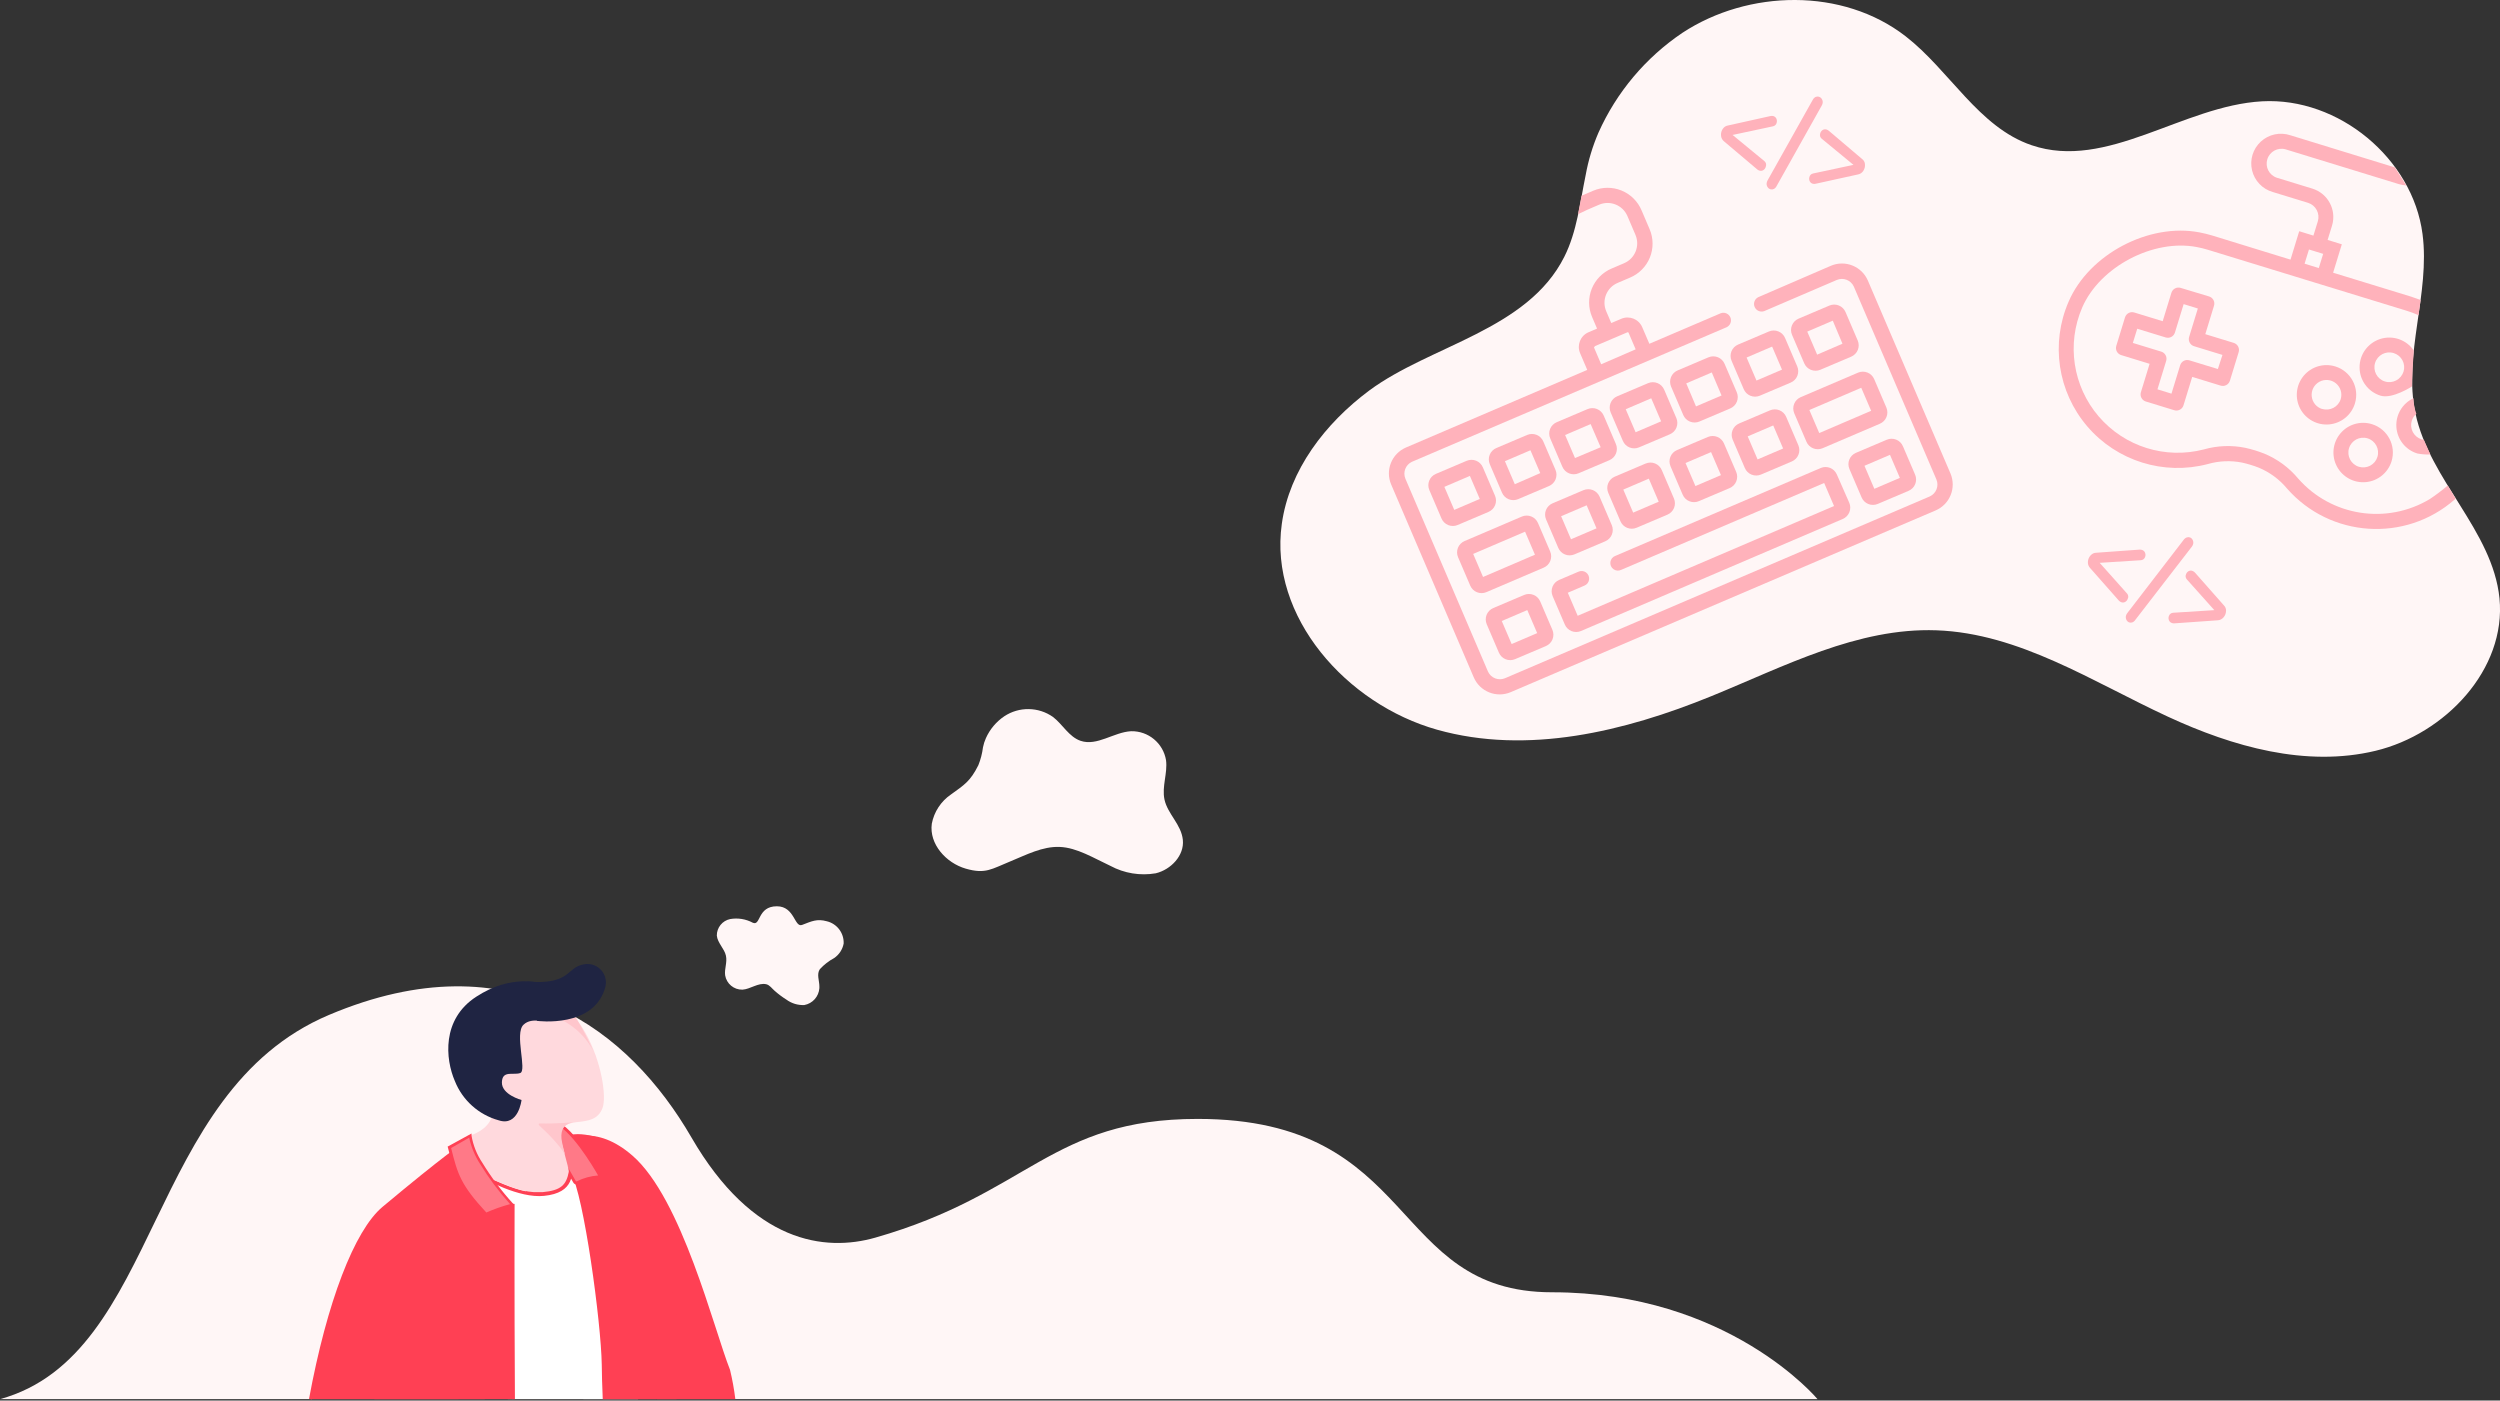 <?xml version="1.0" encoding="UTF-8"?>
<svg width="382px" height="214px" viewBox="0 0 382 214" version="1.1" xmlns="http://www.w3.org/2000/svg" xmlns:xlink="http://www.w3.org/1999/xlink">
    <rect x="0" y="0" width="382" height="214" fill="#333333" stroke="none"/>
    <title>02-time-constraints</title>
    <g id="Our-Story" stroke="none" stroke-width="1" fill="none" fill-rule="evenodd">
        <g id="our-story-web" transform="translate(-830, -1114)">
            <g id="02" transform="translate(195, 1083)">
                <g id="02-time-constraints" transform="translate(635, 31)">
                    <path d="M242.3,26.7 C241.41,30.99 240.97,35.37 239.03,39.23 C233.4,50.46 218.57,52.75 209.22,59.67 C202.51,64.67 197,71.8 195.86,80.06 C193.86,94.26 205.79,107.62 219.59,111.5 C233.39,115.38 248.21,111.79 261.48,106.38 C272.64,101.83 283.83,95.88 295.88,96.31 C308.56,96.76 319.74,104.18 331.26,109.51 C341.17,114.1 352.37,117.28 362.99,114.72 C373.61,112.16 382.99,102.29 381.92,91.41 C380.86,81.04 371.25,73.41 369.08,63.16 C367.17,54.16 371.36,44.86 370.16,35.75 C368.66,24.22 357.33,14.84 345.66,15.48 C333.52,16.15 321.94,26.11 310.43,22.19 C302.32,19.43 297.93,10.78 291.16,5.53 C281.57,-1.9 267.16,-1.62 257.05,5.03 C251.44,8.818 247.002,14.1 244.24,20.28 C243.352,22.339 242.701,24.493 242.3,26.7 L242.3,26.7 Z" id="Path" fill="#FFF6F6" fill-rule="nonzero"></path>
                    <path d="M341.31,52.39 L336.97,51.06 L338.3,46.72 C338.39,46.432 338.362,46.12 338.221,45.854 C338.08,45.587 337.839,45.388 337.55,45.3 L333.21,43.99 C332.922,43.9 332.61,43.928 332.344,44.069 C332.077,44.21 331.878,44.451 331.79,44.74 L330.46,49.08 L326.12,47.75 C325.832,47.66 325.52,47.688 325.254,47.829 C324.987,47.97 324.788,48.211 324.7,48.5 L323.37,52.84 C323.28,53.128 323.308,53.44 323.449,53.706 C323.59,53.973 323.831,54.172 324.12,54.26 L328.46,55.59 L327.13,59.93 C327.04,60.218 327.068,60.53 327.209,60.796 C327.35,61.063 327.591,61.262 327.88,61.35 L332.22,62.68 C332.508,62.77 332.82,62.742 333.086,62.601 C333.353,62.46 333.552,62.219 333.64,61.93 L334.97,57.59 L339.31,58.92 C339.598,59.01 339.91,58.982 340.176,58.841 C340.443,58.7 340.642,58.459 340.73,58.17 L342.06,53.83 C342.157,53.54 342.131,53.223 341.99,52.951 C341.849,52.68 341.603,52.477 341.31,52.39 Z M338.89,56.39 L334.55,55.06 C334.262,54.97 333.95,54.998 333.684,55.139 C333.417,55.28 333.218,55.521 333.13,55.81 L331.8,60.15 L329.66,59.49 L330.99,55.15 C331.08,54.862 331.052,54.55 330.911,54.284 C330.77,54.017 330.529,53.818 330.24,53.73 L325.9,52.4 L326.57,50.23 L330.91,51.56 C331.198,51.65 331.51,51.622 331.776,51.481 C332.043,51.34 332.242,51.099 332.33,50.81 L333.66,46.47 L335.83,47.14 L334.5,51.48 C334.41,51.768 334.438,52.08 334.579,52.346 C334.72,52.613 334.961,52.812 335.25,52.9 L339.59,54.23 L338.89,56.39 Z" id="Shape" fill="#FFB2BB" fill-rule="nonzero"></path>
                    <path d="M374.01,74.19 C373.147,74.925 372.242,75.61 371.3,76.24 C364.712,80.217 356.221,78.898 351.15,73.11 C349.753,71.435 347.968,70.128 345.95,69.3 C345.503,69.127 345.047,68.967 344.58,68.82 C344.09,68.67 343.58,68.54 343.1,68.43 C340.995,67.998 338.816,68.08 336.75,68.67 C330.873,70.2 324.637,68.246 320.684,63.636 C316.731,59.026 315.751,52.565 318.16,46.99 C320.84,40.78 329.02,36.47 335.67,37.75 C336.247,37.859 336.818,37.999 337.38,38.17 L367.76,47.49 C368.32,47.664 368.871,47.868 369.41,48.1 L369.55,48.16 L369.87,45.84 C369.87,45.84 368.87,45.48 368.43,45.33 L356.5,41.67 L357.83,37.33 L355.66,36.66 L356.33,34.49 C357.065,32.096 355.723,29.559 353.33,28.82 L347.91,27.16 C346.734,26.776 346.082,25.52 346.445,24.337 C346.807,23.154 348.051,22.479 349.24,22.82 L366.6,28.15 C366.955,28.238 367.316,28.301 367.68,28.34 L365.94,25.58 L349.94,20.66 C348.379,20.15 346.665,20.522 345.456,21.634 C344.247,22.745 343.733,24.423 344.112,26.021 C344.49,27.619 345.701,28.888 347.28,29.34 L352.66,30.99 C353.236,31.167 353.717,31.566 353.999,32.099 C354.28,32.632 354.338,33.254 354.16,33.83 L353.49,36 L351.32,35.33 L349.99,39.67 L338.04,35.99 C337.399,35.795 336.748,35.635 336.09,35.51 C328.36,34.02 319.2,38.86 316.09,46.08 C313.307,52.458 314.412,59.865 318.937,65.152 C323.461,70.438 330.609,72.675 337.34,70.91 C339.057,70.413 340.868,70.338 342.62,70.69 C343.478,70.883 344.321,71.14 345.14,71.46 C346.813,72.156 348.292,73.247 349.45,74.64 C356.059,82.179 367.528,82.936 375.07,76.33 L375.23,76.19 L374.01,74.19 Z M352.81,38.12 L354.98,38.79 L354.31,40.96 L352.14,40.29 L352.81,38.12 Z" id="Shape" fill="#FFB2BB" fill-rule="nonzero"></path>
                    <path d="M368.81,53.53 C367.676,51.897 365.612,51.192 363.716,51.79 C361.82,52.387 360.533,54.149 360.541,56.137 C360.549,58.126 361.849,59.877 363.75,60.46 C365.55,61.01 368.56,59.04 368.56,59.04 C368.56,59.04 368.63,56.11 368.82,53.7 M367.25,56.79 C366.88,57.987 365.609,58.658 364.411,58.288 C363.214,57.918 362.543,56.648 362.912,55.45 C363.282,54.252 364.552,53.581 365.75,53.95 C366.328,54.125 366.811,54.523 367.095,55.056 C367.378,55.589 367.438,56.213 367.26,56.79 L367.25,56.79 Z" id="Shape" fill="#FFB2BB" fill-rule="nonzero"></path>
                    <path d="M362.43,64.81 C360.675,64.268 358.766,64.837 357.594,66.251 C356.422,67.666 356.218,69.647 357.077,71.271 C357.936,72.895 359.689,73.841 361.518,73.667 C363.347,73.494 364.891,72.236 365.43,70.48 C366.165,68.086 364.823,65.549 362.43,64.81 L362.43,64.81 Z M360.43,71.32 C359.233,70.95 358.562,69.679 358.932,68.481 C359.302,67.284 360.572,66.613 361.77,66.982 C362.968,67.352 363.639,68.622 363.27,69.82 C363.093,70.396 362.694,70.877 362.161,71.159 C361.628,71.44 361.006,71.498 360.43,71.32 L360.43,71.32 Z" id="Shape" fill="#FFB2BB" fill-rule="nonzero"></path>
                    <path d="M356.83,55.99 C355.075,55.448 353.166,56.017 351.994,57.431 C350.822,58.846 350.618,60.827 351.477,62.451 C352.336,64.075 354.089,65.021 355.918,64.847 C357.747,64.674 359.291,63.416 359.83,61.66 C360.565,59.266 359.223,56.729 356.83,55.99 L356.83,55.99 Z M354.83,62.5 C353.951,62.233 353.319,61.464 353.23,60.549 C353.14,59.635 353.61,58.757 354.42,58.325 C355.23,57.893 356.222,57.991 356.931,58.575 C357.64,59.158 357.928,60.111 357.66,60.99 C357.286,62.18 356.022,62.845 354.83,62.48 L354.83,62.5 Z" id="Shape" fill="#FFB2BB" fill-rule="nonzero"></path>
                    <path d="M370.37,67.21 L370.02,67.13 C369.444,66.953 368.963,66.554 368.681,66.021 C368.4,65.488 368.342,64.866 368.52,64.29 C368.647,63.88 368.89,63.515 369.22,63.24 C368.942,62.473 368.793,61.666 368.78,60.85 C367.078,61.64 366.039,63.398 366.168,65.269 C366.297,67.141 367.566,68.74 369.36,69.29 C370.018,69.422 370.69,69.473 371.36,69.44 L370.37,67.21 Z" id="Path" fill="#FFB2BB" fill-rule="nonzero"></path>
                    <path d="M241.66,29.91 L241.12,32.73 L242.57,32.04 L244.34,31.28 C246.005,30.568 247.933,31.331 248.66,32.99 L249.9,35.89 C250.615,37.566 249.836,39.505 248.16,40.22 L246.26,41.03 C244.883,41.61 243.793,42.714 243.23,44.098 C242.668,45.482 242.678,47.034 243.26,48.41 L244.03,50.21 L242.72,50.77 C241.484,51.301 240.912,52.733 241.44,53.97 L242.53,56.52 L214.83,68.38 C212.649,69.319 211.638,71.846 212.57,74.03 L225.19,103.5 C226.129,105.681 228.656,106.692 230.84,105.76 L295.77,77.99 C297.951,77.051 298.962,74.524 298.03,72.34 L285.41,42.87 C284.471,40.689 281.944,39.678 279.76,40.61 L268.66,45.41 C268.109,45.683 267.867,46.339 268.109,46.905 C268.351,47.47 268.992,47.749 269.57,47.54 L280.66,42.78 C281.654,42.356 282.806,42.799 283.26,43.78 L295.88,73.25 C296.304,74.244 295.861,75.396 294.88,75.85 L229.97,103.63 C228.976,104.054 227.824,103.611 227.37,102.63 L214.75,73.16 C214.326,72.166 214.769,71.014 215.75,70.56 L263.85,49.99 C264.401,49.717 264.643,49.061 264.401,48.495 C264.159,47.93 263.518,47.651 262.94,47.86 L252.02,52.53 L250.93,49.99 C250.399,48.754 248.967,48.182 247.73,48.71 L246.2,49.36 L245.43,47.56 C244.715,45.884 245.494,43.945 247.17,43.23 L249.07,42.42 C250.447,41.84 251.537,40.736 252.1,39.352 C252.662,37.968 252.652,36.416 252.07,35.04 L250.83,32.14 C250.25,30.763 249.146,29.673 247.762,29.11 C246.378,28.548 244.826,28.558 243.45,29.14 L241.68,29.9 M243.68,52.9 L248.68,50.77 C248.709,50.757 248.742,50.755 248.773,50.767 C248.803,50.778 248.827,50.801 248.84,50.83 L249.93,53.38 L244.66,55.66 L243.57,53.11 L243.57,53.11 C243.568,53.054 243.606,53.004 243.66,52.99 L243.68,52.9 Z" id="Shape" fill="#FFB2BB" fill-rule="nonzero"></path>
                    <path d="M224.11,70.41 L219.4,72.41 C218.939,72.604 218.574,72.974 218.387,73.437 C218.199,73.901 218.204,74.42 218.4,74.88 L220.26,79.22 C220.454,79.681 220.824,80.046 221.287,80.233 C221.751,80.421 222.27,80.416 222.73,80.22 L227.44,78.22 C227.901,78.026 228.266,77.656 228.453,77.193 C228.641,76.729 228.636,76.21 228.44,75.75 L226.58,71.41 C226.386,70.949 226.016,70.584 225.553,70.397 C225.089,70.209 224.57,70.214 224.11,70.41 L224.11,70.41 Z M226.11,76.24 L222.21,77.91 L220.7,74.39 L224.6,72.72 L226.11,76.24 Z" id="Shape" fill="#FFB2BB" fill-rule="nonzero"></path>
                    <path d="M233.35,66.46 L228.64,68.46 C228.179,68.654 227.814,69.024 227.627,69.487 C227.439,69.951 227.444,70.47 227.64,70.93 L229.5,75.27 C229.694,75.731 230.064,76.096 230.527,76.283 C230.991,76.471 231.51,76.466 231.97,76.27 L236.68,74.27 C237.141,74.076 237.506,73.706 237.693,73.243 C237.881,72.779 237.876,72.26 237.68,71.8 L235.82,67.46 C235.626,66.999 235.256,66.634 234.793,66.447 C234.329,66.259 233.81,66.264 233.35,66.46 Z M235.35,72.29 L231.46,73.99 L229.95,70.47 L233.85,68.8 L235.35,72.29 Z" id="Shape" fill="#FFB2BB" fill-rule="nonzero"></path>
                    <path d="M242.58,62.51 L237.87,64.51 C237.409,64.704 237.044,65.074 236.857,65.537 C236.669,66.001 236.674,66.52 236.87,66.98 L238.73,71.32 C238.924,71.781 239.294,72.146 239.757,72.333 C240.221,72.521 240.74,72.516 241.2,72.32 L245.91,70.32 C246.371,70.126 246.736,69.756 246.923,69.293 C247.111,68.829 247.106,68.31 246.91,67.85 L245.05,63.51 C244.856,63.049 244.486,62.684 244.023,62.497 C243.559,62.309 243.04,62.314 242.58,62.51 L242.58,62.51 Z M244.58,68.34 L240.66,69.99 L239.15,66.47 L243.05,64.8 L244.58,68.34 Z" id="Shape" fill="#FFB2BB" fill-rule="nonzero"></path>
                    <path d="M251.82,58.55 L247.11,60.55 C246.649,60.744 246.284,61.114 246.097,61.577 C245.909,62.041 245.914,62.56 246.11,63.02 L247.97,67.36 C248.164,67.821 248.534,68.186 248.997,68.373 C249.461,68.561 249.98,68.556 250.44,68.36 L255.15,66.36 C255.611,66.166 255.976,65.796 256.163,65.333 C256.351,64.869 256.346,64.35 256.15,63.89 L254.29,59.55 C254.096,59.089 253.726,58.724 253.263,58.537 C252.799,58.349 252.28,58.354 251.82,58.55 Z M253.82,64.38 L249.92,66.05 L248.41,62.53 L252.31,60.86 L253.82,64.38 Z" id="Shape" fill="#FFB2BB" fill-rule="nonzero"></path>
                    <path d="M261.05,54.6 L256.34,56.6 C255.879,56.794 255.514,57.164 255.327,57.627 C255.139,58.091 255.144,58.61 255.34,59.07 L257.2,63.41 C257.394,63.871 257.764,64.236 258.227,64.423 C258.691,64.611 259.21,64.606 259.67,64.41 L264.38,62.41 C264.841,62.216 265.206,61.846 265.393,61.383 C265.581,60.919 265.576,60.4 265.38,59.94 L263.52,55.6 C263.326,55.139 262.956,54.774 262.493,54.587 C262.029,54.399 261.51,54.404 261.05,54.6 L261.05,54.6 Z M263.05,60.43 L259.15,62.1 L257.66,58.58 L261.56,56.91 L263.05,60.43 Z" id="Shape" fill="#FFB2BB" fill-rule="nonzero"></path>
                    <path d="M270.29,50.65 L265.58,52.65 C265.119,52.844 264.754,53.214 264.567,53.677 C264.379,54.141 264.384,54.66 264.58,55.12 L266.44,59.46 C266.634,59.921 267.004,60.286 267.467,60.473 C267.931,60.661 268.45,60.656 268.91,60.46 L273.62,58.46 C274.081,58.266 274.446,57.896 274.633,57.433 C274.821,56.969 274.816,56.45 274.62,55.99 L272.76,51.65 C272.566,51.189 272.196,50.824 271.733,50.637 C271.269,50.449 270.75,50.454 270.29,50.65 L270.29,50.65 Z M272.29,56.48 L268.39,58.15 L266.88,54.63 L270.78,52.96 L272.29,56.48 Z" id="Shape" fill="#FFB2BB" fill-rule="nonzero"></path>
                    <path d="M279.53,46.69 L274.82,48.69 C274.359,48.884 273.994,49.254 273.807,49.717 C273.619,50.181 273.624,50.7 273.82,51.16 L275.68,55.5 C275.874,55.961 276.244,56.326 276.707,56.513 C277.171,56.701 277.69,56.696 278.15,56.5 L282.86,54.5 C283.321,54.306 283.686,53.936 283.873,53.473 C284.061,53.009 284.056,52.49 283.86,52.03 L282,47.69 C281.806,47.229 281.436,46.864 280.973,46.677 C280.509,46.489 279.99,46.494 279.53,46.69 L279.53,46.69 Z M281.53,52.52 L277.66,54.19 L276.15,50.67 L280.05,49 L281.53,52.52 Z" id="Shape" fill="#FFB2BB" fill-rule="nonzero"></path>
                    <path d="M232.54,78.93 L223.79,82.67 C223.329,82.864 222.964,83.234 222.777,83.697 C222.589,84.161 222.594,84.68 222.79,85.14 L224.65,89.48 C224.844,89.941 225.214,90.306 225.677,90.493 C226.141,90.681 226.66,90.676 227.12,90.48 L235.87,86.74 C236.331,86.546 236.696,86.176 236.883,85.713 C237.071,85.249 237.066,84.73 236.87,84.27 L235.01,79.93 C234.816,79.469 234.446,79.104 233.983,78.917 C233.519,78.729 233,78.734 232.54,78.93 L232.54,78.93 Z M234.54,84.76 L234.54,84.76 L226.61,88.16 L225.1,84.64 L233.03,81.24 L234.54,84.76 Z" id="Shape" fill="#FFB2BB" fill-rule="nonzero"></path>
                    <path d="M283.91,56.94 L275.16,60.68 C274.699,60.874 274.334,61.244 274.147,61.707 C273.959,62.171 273.964,62.69 274.16,63.15 L276.02,67.49 C276.214,67.951 276.584,68.316 277.047,68.503 C277.511,68.691 278.03,68.686 278.49,68.49 L287.24,64.75 C287.701,64.556 288.066,64.186 288.253,63.723 C288.441,63.259 288.436,62.74 288.24,62.28 L286.38,57.94 C286.186,57.479 285.816,57.114 285.353,56.927 C284.889,56.739 284.37,56.744 283.91,56.94 L283.91,56.94 Z M285.91,62.77 L277.98,66.17 L276.47,62.65 L284.4,59.25 L285.91,62.77 Z" id="Shape" fill="#FFB2BB" fill-rule="nonzero"></path>
                    <path d="M241.95,74.9 L237.24,76.9 C236.779,77.094 236.414,77.464 236.227,77.927 C236.039,78.391 236.044,78.91 236.24,79.37 L238.1,83.71 C238.294,84.171 238.664,84.536 239.127,84.723 C239.591,84.911 240.11,84.906 240.57,84.71 L245.28,82.71 C245.741,82.516 246.106,82.146 246.293,81.683 C246.481,81.219 246.476,80.7 246.28,80.24 L244.42,75.9 C244.226,75.439 243.856,75.074 243.393,74.887 C242.929,74.699 242.41,74.704 241.95,74.9 Z M243.95,80.73 L240.05,82.4 L238.54,78.88 L242.44,77.21 L243.95,80.73 Z" id="Shape" fill="#FFB2BB" fill-rule="nonzero"></path>
                    <path d="M251.45,70.83 L246.74,72.83 C246.279,73.024 245.914,73.394 245.727,73.857 C245.539,74.321 245.544,74.84 245.74,75.3 L247.6,79.64 C247.794,80.101 248.164,80.466 248.627,80.653 C249.091,80.841 249.61,80.836 250.07,80.64 L254.78,78.64 C255.241,78.446 255.606,78.076 255.793,77.613 C255.981,77.149 255.976,76.63 255.78,76.17 L253.92,71.83 C253.726,71.369 253.356,71.004 252.893,70.817 C252.429,70.629 251.91,70.634 251.45,70.83 L251.45,70.83 Z M253.45,76.66 L249.55,78.33 L248.04,74.81 L251.94,73.14 L253.45,76.66 Z" id="Shape" fill="#FFB2BB" fill-rule="nonzero"></path>
                    <path d="M260.96,66.77 L256.25,68.77 C255.789,68.964 255.424,69.334 255.237,69.797 C255.049,70.261 255.054,70.78 255.25,71.24 L257.11,75.58 C257.304,76.041 257.674,76.406 258.137,76.593 C258.601,76.781 259.12,76.776 259.58,76.58 L264.29,74.58 C264.751,74.386 265.116,74.016 265.303,73.553 C265.491,73.089 265.486,72.57 265.29,72.11 L263.43,67.77 C263.236,67.309 262.866,66.944 262.403,66.757 C261.939,66.569 261.42,66.574 260.96,66.77 L260.96,66.77 Z M262.96,72.6 L259.06,74.27 L257.55,70.75 L261.45,69.08 L262.96,72.6 Z" id="Shape" fill="#FFB2BB" fill-rule="nonzero"></path>
                    <path d="M270.46,62.7 L265.75,64.7 C265.289,64.894 264.924,65.264 264.737,65.727 C264.549,66.191 264.554,66.71 264.75,67.17 L266.61,71.51 C266.804,71.971 267.174,72.336 267.637,72.523 C268.101,72.711 268.62,72.706 269.08,72.51 L273.79,70.51 C274.251,70.316 274.616,69.946 274.803,69.483 C274.991,69.019 274.986,68.5 274.79,68.04 L272.93,63.7 C272.736,63.239 272.366,62.874 271.903,62.687 C271.439,62.499 270.92,62.504 270.46,62.7 L270.46,62.7 Z M272.46,68.53 L268.56,70.2 L267.05,66.68 L270.95,65.01 L272.46,68.53 Z" id="Shape" fill="#FFB2BB" fill-rule="nonzero"></path>
                    <path d="M278.23,71.5 L246.82,84.94 C246.415,85.086 246.125,85.444 246.066,85.87 C246.006,86.296 246.187,86.72 246.536,86.972 C246.885,87.224 247.345,87.261 247.73,87.07 L278.73,73.8 L280.24,77.32 L241.07,94.09 L239.56,90.57 L242.06,89.5 C242.465,89.354 242.755,88.996 242.814,88.57 C242.874,88.144 242.693,87.72 242.344,87.468 C241.995,87.216 241.535,87.179 241.15,87.37 L238.24,88.61 C237.779,88.804 237.414,89.174 237.227,89.637 C237.039,90.101 237.044,90.62 237.24,91.08 L239.1,95.42 C239.294,95.881 239.664,96.246 240.127,96.433 C240.591,96.621 241.11,96.616 241.57,96.42 L281.57,79.3 C282.031,79.106 282.396,78.736 282.583,78.273 C282.771,77.809 282.766,77.29 282.57,76.83 L280.66,72.48 C280.249,71.55 279.172,71.115 278.23,71.5 L278.23,71.5 Z" id="Path" fill="#FFB2BB" fill-rule="nonzero"></path>
                    <path d="M232.88,90.91 L228.17,92.91 C227.709,93.104 227.344,93.474 227.157,93.937 C226.969,94.401 226.974,94.92 227.17,95.38 L229.03,99.72 C229.224,100.181 229.594,100.546 230.057,100.733 C230.521,100.921 231.04,100.916 231.5,100.72 L236.21,98.72 C236.671,98.526 237.036,98.156 237.223,97.693 C237.411,97.229 237.406,96.71 237.21,96.25 L235.35,91.91 C235.156,91.449 234.786,91.084 234.323,90.897 C233.859,90.709 233.34,90.714 232.88,90.91 L232.88,90.91 Z M234.88,96.74 L230.98,98.41 L229.47,94.89 L233.37,93.22 L234.88,96.74 Z" id="Shape" fill="#FFB2BB" fill-rule="nonzero"></path>
                    <path d="M288.3,67.19 L283.59,69.19 C283.129,69.384 282.764,69.754 282.577,70.217 C282.389,70.681 282.394,71.2 282.59,71.66 L284.45,76 C284.644,76.461 285.014,76.826 285.477,77.013 C285.941,77.201 286.46,77.196 286.92,77 L291.63,75 C292.091,74.806 292.456,74.436 292.643,73.973 C292.831,73.509 292.826,72.99 292.63,72.53 L290.77,68.19 C290.576,67.729 290.206,67.364 289.743,67.177 C289.279,66.989 288.76,66.994 288.3,67.19 Z M290.3,73.02 L286.4,74.69 L284.89,71.17 L288.79,69.5 L290.3,73.02 Z" id="Shape" fill="#FFB2BB" fill-rule="nonzero"></path>
                    <path d="M269.82,25.44 C269.776,25.661 269.647,25.855 269.46,25.98 C269.29,26.096 269.079,26.132 268.88,26.08 C268.743,26.048 268.616,25.983 268.51,25.89 L263.42,21.59 C263.229,21.431 263.09,21.218 263.02,20.98 C262.882,20.464 263.018,19.913 263.38,19.52 C263.548,19.341 263.769,19.222 264.01,19.18 L270.53,17.73 C270.665,17.702 270.805,17.702 270.94,17.73 C271.142,17.776 271.313,17.907 271.41,18.09 C271.515,18.286 271.54,18.516 271.48,18.73 C271.426,19.016 271.205,19.241 270.92,19.3 L264.74,20.62 L269.6,24.62 C269.844,24.816 269.933,25.148 269.82,25.44 Z" id="Path" fill="#FFB2BB" fill-rule="nonzero"></path>
                    <path d="M271.04,28.88 C270.887,28.953 270.714,28.971 270.55,28.93 C270.341,28.876 270.164,28.739 270.06,28.55 C269.937,28.342 269.904,28.093 269.97,27.86 C269.998,27.748 270.042,27.64 270.1,27.54 L276.99,15.25 C277.083,15.067 277.229,14.917 277.41,14.82 C277.563,14.747 277.736,14.729 277.9,14.77 C278.109,14.824 278.286,14.961 278.39,15.15 C278.513,15.358 278.546,15.607 278.48,15.84 C278.451,15.949 278.408,16.053 278.35,16.15 L271.46,28.44 C271.369,28.627 271.222,28.781 271.04,28.88 L271.04,28.88 Z" id="Path" fill="#FFB2BB" fill-rule="nonzero"></path>
                    <path d="M284.92,24.84 C285.058,25.356 284.922,25.907 284.56,26.3 C284.389,26.476 284.17,26.598 283.93,26.65 L277.42,28.08 C277.285,28.113 277.145,28.113 277.01,28.08 C276.808,28.034 276.637,27.903 276.54,27.72 C276.434,27.524 276.409,27.294 276.47,27.08 C276.524,26.794 276.745,26.569 277.03,26.51 L283.21,25.19 L278.35,21.19 C278.124,21.004 278.033,20.7 278.12,20.42 C278.165,20.2 278.294,20.006 278.48,19.88 C278.65,19.764 278.861,19.728 279.06,19.78 C279.195,19.817 279.321,19.881 279.43,19.97 L284.52,24.29 C284.707,24.428 284.846,24.62 284.92,24.84 L284.92,24.84 Z" id="Path" fill="#FFB2BB" fill-rule="nonzero"></path>
                    <path d="M325.11,91.52 C325.035,91.73 324.881,91.903 324.68,92 C324.493,92.086 324.277,92.086 324.09,92 C323.959,91.949 323.842,91.867 323.75,91.76 L319.34,86.76 C319.178,86.574 319.073,86.345 319.04,86.1 C318.98,85.57 319.195,85.045 319.61,84.71 C319.803,84.554 320.042,84.466 320.29,84.46 L326.95,83.98 C327.09,83.974 327.23,83.998 327.36,84.05 C327.551,84.124 327.7,84.277 327.77,84.47 C327.852,84.675 327.852,84.905 327.77,85.11 C327.678,85.385 327.43,85.579 327.14,85.6 L320.83,86 L325.04,90.72 C325.224,90.948 325.251,91.264 325.11,91.52 Z" id="Path" fill="#FFB2BB" fill-rule="nonzero"></path>
                    <path d="M325.82,95.1 C325.659,95.159 325.481,95.159 325.32,95.1 C325.12,95.016 324.965,94.853 324.89,94.65 C324.796,94.43 324.796,94.18 324.89,93.96 C324.933,93.856 324.99,93.758 325.06,93.67 L333.66,82.49 C333.778,82.32 333.946,82.191 334.14,82.12 C334.301,82.061 334.479,82.061 334.64,82.12 C334.84,82.204 334.995,82.367 335.07,82.57 C335.164,82.79 335.164,83.04 335.07,83.26 C335.027,83.364 334.97,83.462 334.9,83.55 L326.29,94.7 C326.179,94.88 326.015,95.02 325.82,95.1 Z" id="Path" fill="#FFB2BB" fill-rule="nonzero"></path>
                    <path d="M340.13,93.13 C340.19,93.66 339.975,94.185 339.56,94.52 C339.364,94.672 339.127,94.763 338.88,94.78 L332.23,95.25 C332.09,95.261 331.949,95.237 331.82,95.18 C331.629,95.106 331.48,94.953 331.41,94.76 C331.327,94.555 331.327,94.325 331.41,94.12 C331.502,93.845 331.75,93.651 332.04,93.63 L338.35,93.23 L334.14,88.52 C333.947,88.303 333.904,87.991 334.03,87.73 C334.106,87.52 334.26,87.348 334.46,87.25 C334.647,87.164 334.863,87.164 335.05,87.25 C335.179,87.305 335.295,87.387 335.39,87.49 L339.8,92.49 C339.977,92.662 340.093,92.886 340.13,93.13 Z" id="Path" fill="#FFB2BB" fill-rule="nonzero"></path>
                    <path d="M242.3,26.7 C241.41,30.99 240.97,35.37 239.03,39.23 C233.4,50.46 218.57,52.75 209.22,59.67 C202.51,64.67 197,71.8 195.86,80.06 C193.86,94.26 205.79,107.62 219.59,111.5 C233.39,115.38 248.21,111.79 261.48,106.38 C272.64,101.83 283.83,95.88 295.88,96.31 C308.56,96.76 319.74,104.18 331.26,109.51 C341.17,114.1 352.37,117.28 362.99,114.72 C373.61,112.16 382.99,102.29 381.92,91.41 C380.86,81.04 371.25,73.41 369.08,63.16 C367.17,54.16 371.36,44.86 370.16,35.75 C368.66,24.22 357.33,14.84 345.66,15.48 C333.52,16.15 321.94,26.11 310.43,22.19 C302.32,19.43 297.93,10.78 291.16,5.53 C281.57,-1.9 267.16,-1.62 257.05,5.03 C251.44,8.818 247.002,14.1 244.24,20.28 C243.352,22.339 242.701,24.493 242.3,26.7 L242.3,26.7 Z" id="Path"></path>
                    <path d="M0,213.79 L277.72,213.79 C277.72,213.79 264.15,197.46 237.16,197.46 C212.16,197.46 216.9,170.97 183.01,170.97 C160.58,170.97 157.22,182.41 133.75,189.11 C126.05,191.31 115.01,189.96 105.64,173.78 C96.27,157.6 78.38,143.2 50.27,155.08 C22.16,166.96 24.66,206.99 0,213.79 Z" id="Path" fill="#FFF6F6" fill-rule="nonzero"></path>
                    <path d="M100.41,213.79 C95.68,206.91 86.07,193.05 80.92,186.37 C77.54,181.99 85.83,167.18 96.64,176.58 C104.2,183.15 109.07,203.07 111.55,209.32 C111.905,210.793 112.176,212.286 112.36,213.79" id="Path" fill="#FF4054" fill-rule="nonzero"></path>
                    <path d="M97.5,213.79 L96.58,201.7 C96.58,201.7 92.58,180.45 92.75,180.3 C92.92,180.15 87.01,174.3 87.19,176.91 C87.37,179.52 87.51,182.09 83.09,182.53 C78.67,182.97 72.22,178.86 72.22,178.86 L73.97,185.77 L75.21,213.77" id="Path" fill="#FFFFFF" fill-rule="nonzero"></path>
                    <path d="M97.27,213.8 L96.35,201.71 C93.13,184.43 92.59,181.06 92.55,180.35 L92.55,180.35 C92.32,179.9 88.46,176.2 87.55,176.45 C87.45,176.45 87.41,176.62 87.42,176.87 C87.59,179.4 87.79,182.26 83.12,182.73 C79.32,183.12 74.12,180.25 72.58,179.31 L74.2,185.74 L75.44,213.74 L75,213.74 L73.76,185.74 L71.88,178.31 L72.35,178.61 C72.41,178.61 78.78,182.67 83.08,182.25 C87.38,181.83 87.16,179.42 86.98,176.87 C86.98,176.28 87.18,176.07 87.4,176 C88.66,175.56 92.56,179.51 92.92,180.05 C92.975,180.117 93,180.204 92.99,180.29 C92.99,181.08 95.29,193.42 96.81,201.61 L97.73,213.73 L97.27,213.8 Z" id="Path" fill="#FF4054" fill-rule="nonzero"></path>
                    <path d="M103.38,213.79 C103.38,211.443 103.423,209.017 103.51,206.51 C103.94,196.57 99.29,182.2 97.13,178.63 C96.629,177.803 96.081,177.005 95.49,176.24 C94.05,174.38 89.66,172.93 87.35,173.38 L87.35,173.38 L87.22,179.16 C89.22,182.62 91.85,202.1 91.95,208.54 C91.95,209.9 92.02,211.7 92.1,213.8" id="Path" fill="#FF4054" fill-rule="nonzero"></path>
                    <path d="M47.45,213.79 C50.05,199.73 54.13,188.32 58.62,184.57 C68.29,176.5 70.66,174.99 70.66,174.99 L73.56,183.62 L78.4,184.15 C78.4,184.15 78.35,197.06 78.45,213.78" id="Path" fill="#FF4054" fill-rule="nonzero"></path>
                    <path d="M47.66,213.83 L47.22,213.75 C49.95,198.97 54.15,188 58.46,184.4 C68.03,176.4 70.46,174.87 70.54,174.81 L70.78,174.66 L73.73,183.42 L78.63,183.96 L78.63,184.16 C78.63,184.29 78.58,197.26 78.68,213.79 L78.23,213.79 C78.14,198.38 78.17,186.06 78.18,184.36 L73.4,183.84 L70.55,175.35 C69.74,175.91 66.7,178.11 58.76,184.74 C54.53,188.28 50.38,199.15 47.66,213.83 Z" id="Path" fill="#FF4054" fill-rule="nonzero"></path>
                    <path d="M83.92,174.58 C85.344,176.486 86.63,178.491 87.77,180.58 C87.811,180.669 87.886,180.737 87.979,180.769 C88.071,180.801 88.173,180.794 88.26,180.75 C89.354,180.203 90.557,179.909 91.78,179.89 C91.78,179.89 87.78,172.48 84.55,171.34 C81.32,170.2 83.92,174.58 83.92,174.58 Z" id="Path" fill="#FF7987" fill-rule="nonzero"></path>
                    <path d="M88.1,180.99 C87.878,180.989 87.676,180.861 87.58,180.66 C86.447,178.572 85.167,176.567 83.75,174.66 L83.75,174.66 C83.49,174.23 82.26,172.04 82.94,171.2 C83.24,170.84 83.8,170.8 84.64,171.1 C87.89,172.26 91.83,179.44 91.99,179.75 L92.18,180.09 L91.79,180.09 C90.602,180.112 89.433,180.399 88.37,180.93 C88.286,180.971 88.193,180.991 88.1,180.99 L88.1,180.99 Z M84.1,174.43 C85.527,176.336 86.816,178.341 87.96,180.43 C87.975,180.465 88.004,180.492 88.04,180.506 C88.076,180.519 88.116,180.517 88.15,180.5 C89.162,179.997 90.263,179.694 91.39,179.61 C90.57,178.17 87.18,172.46 84.46,171.5 C83.84,171.28 83.46,171.27 83.25,171.5 C82.91,171.99 83.54,173.5 84.11,174.46 L84.1,174.43 Z" id="Shape" fill="#FF4054" fill-rule="nonzero"></path>
                    <path d="M71.87,173.51 C82.38,169.68 64.87,156.83 76.87,152.32 C88.87,147.81 93.38,165.85 92.06,169.32 C90.74,172.79 86.06,170.12 85.56,173.32 C85.49,173.81 86.99,178.6 86.91,179.06 C86.53,181.06 85.73,181.9 82.91,182.16 C82.91,182.16 81.81,182.16 81.58,182.16 C79.25,182.02 77.16,180.94 75.05,180.16 L71.97,178.97 L71.87,173.51 Z" id="Path" fill="#FFD9DD" fill-rule="nonzero"></path>
                    <path d="M68.66,175.31 C69.74,179.52 70.13,181.11 74.24,185.53 C75.53,184.955 76.868,184.496 78.24,184.16 C78.273,184.159 78.301,184.138 78.312,184.107 C78.324,184.076 78.315,184.042 78.29,184.02 C76.512,182.076 74.925,179.967 73.55,177.72 C72.695,176.457 72.122,175.024 71.87,173.52 L68.66,175.31 Z" id="Path" fill="#FF7987" fill-rule="nonzero"></path>
                    <path d="M74.19,185.8 L74.08,185.68 C69.96,181.24 69.55,179.68 68.46,175.42 L68.4,175.2 L72.05,173.2 L72.05,173.54 C72.301,175.01 72.859,176.411 73.69,177.65 C75.056,179.886 76.633,181.986 78.4,183.92 C78.481,184.007 78.505,184.132 78.462,184.242 C78.42,184.353 78.318,184.43 78.2,184.44 C76.86,184.775 75.551,185.226 74.29,185.79 L74.19,185.8 Z M68.93,175.42 C69.93,179.42 70.39,181.03 74.31,185.27 C75.486,184.753 76.7,184.325 77.94,183.99 C76.226,182.084 74.69,180.025 73.35,177.84 C72.559,176.618 71.996,175.263 71.69,173.84 L68.93,175.42 Z" id="Shape" fill="#FF4054" fill-rule="nonzero"></path>
                    <path d="M74.07,213.79 C74.28,205.56 74.48,197.07 74.58,192.25 C74.69,186.72 59.22,179.74 56.12,193.73 C55.12,198.34 55.9,206.15 57.21,213.79 L74.07,213.79 Z" id="Path" fill="#FF4054" fill-rule="nonzero"></path>
                    <path d="M87.61,171.49 C87.61,171.49 84.92,171.73 82.47,171.66 C82.407,171.662 82.352,171.701 82.328,171.76 C82.304,171.818 82.317,171.884 82.36,171.93 C83.23,172.73 85.64,175.02 86.36,176.52 C86.36,176.52 85.96,175.06 85.85,174.38 C85.66,173.26 85.71,171.84 87.61,171.49 Z" id="Path" fill="#FFC6CC" fill-rule="nonzero"></path>
                    <path d="M82.07,154.49 C82.07,154.49 88.77,155.49 91.14,161.69 C91.14,161.69 88.83,156.2 86.84,153.93 L82.07,154.49 Z" id="Path" fill="#FFC6CC" fill-rule="nonzero"></path>
                    <path d="M87.25,154.68 C85.55,153.88 84.25,154.6 83.89,155.59 C83.53,156.58 81.37,155.24 79.98,156.59 C78.59,157.94 80.55,163.59 79.49,163.96 C78.43,164.33 76.74,163.49 76.69,165.38 C76.64,167.27 79.69,168.08 79.69,168.08 C79.69,168.08 79.23,172.2 76.19,171.18 C73.144,170.337 70.668,168.117 69.5,165.18 C68.06,161.84 67.45,155.75 72.77,152.3 C78.09,148.85 82.34,149.99 85.08,150.72 C87.82,151.45 87.25,154.68 87.25,154.68 Z" id="Path" fill="#1F2442" fill-rule="nonzero"></path>
                    <path d="M82.07,155.99 C82.07,155.99 90.91,157.2 92.53,150.69 C92.72,149.754 92.425,148.785 91.746,148.113 C91.066,147.442 90.094,147.159 89.16,147.36 C86.44,147.88 87.32,150.46 80.58,150.01" id="Path" fill="#1F2442" fill-rule="nonzero"></path>
                    <path d="M150.2,114.19 C150.082,115.13 149.844,116.051 149.49,116.93 C148.26,119.39 147.34,119.93 145.3,121.4 C143.777,122.443 142.727,124.046 142.38,125.86 C141.95,128.96 144.55,131.86 147.57,132.73 C150.59,133.6 151.5,132.79 154.4,131.61 C156.84,130.61 159.29,129.31 161.92,129.41 C164.55,129.51 167.14,131.13 169.66,132.3 C171.781,133.444 174.224,133.846 176.6,133.44 C178.92,132.88 180.98,130.72 180.74,128.34 C180.5,125.96 178.41,124.39 177.93,122.16 C177.51,120.16 178.43,118.16 178.17,116.16 C177.738,113.558 175.457,111.669 172.82,111.73 C170.17,111.88 167.63,114.05 165.12,113.2 C163.35,112.6 162.39,110.71 160.91,109.56 C158.685,107.987 155.721,107.943 153.45,109.45 C152.224,110.277 151.255,111.431 150.65,112.78 C150.446,113.231 150.295,113.704 150.2,114.19 Z" id="Path" fill="#FFF6F6" fill-rule="nonzero"></path>
                    <path d="M125.2,150.99 C125.205,150.893 125.205,150.797 125.2,150.7 C125.2,149.84 124.75,148.85 125.28,148.08 C125.91,147.402 126.646,146.831 127.46,146.39 C128.218,145.875 128.739,145.08 128.91,144.18 C128.979,142.575 127.902,141.146 126.34,140.77 C124.84,140.35 124.02,140.77 122.58,141.32 C121.37,141.81 121.46,138.48 118.7,138.48 C115.7,138.48 116.27,141.56 115.02,140.99 C113.968,140.425 112.757,140.227 111.58,140.43 C110.379,140.674 109.52,141.735 109.53,142.96 C109.64,144.08 110.69,144.96 110.92,146.02 C111.15,147.08 110.67,148.02 110.8,149.02 C111.01,150.312 112.141,151.252 113.45,151.22 C114.65,151.15 115.86,150.12 117.08,150.39 C117.61,150.51 117.97,151.06 118.36,151.39 C118.922,151.889 119.524,152.34 120.16,152.74 C120.951,153.324 121.918,153.617 122.9,153.57 C124.166,153.336 125.112,152.274 125.2,150.99 Z" id="Path" fill="#FFF6F6" fill-rule="nonzero"></path>
                </g>
            </g>
        </g>
    </g>
</svg>